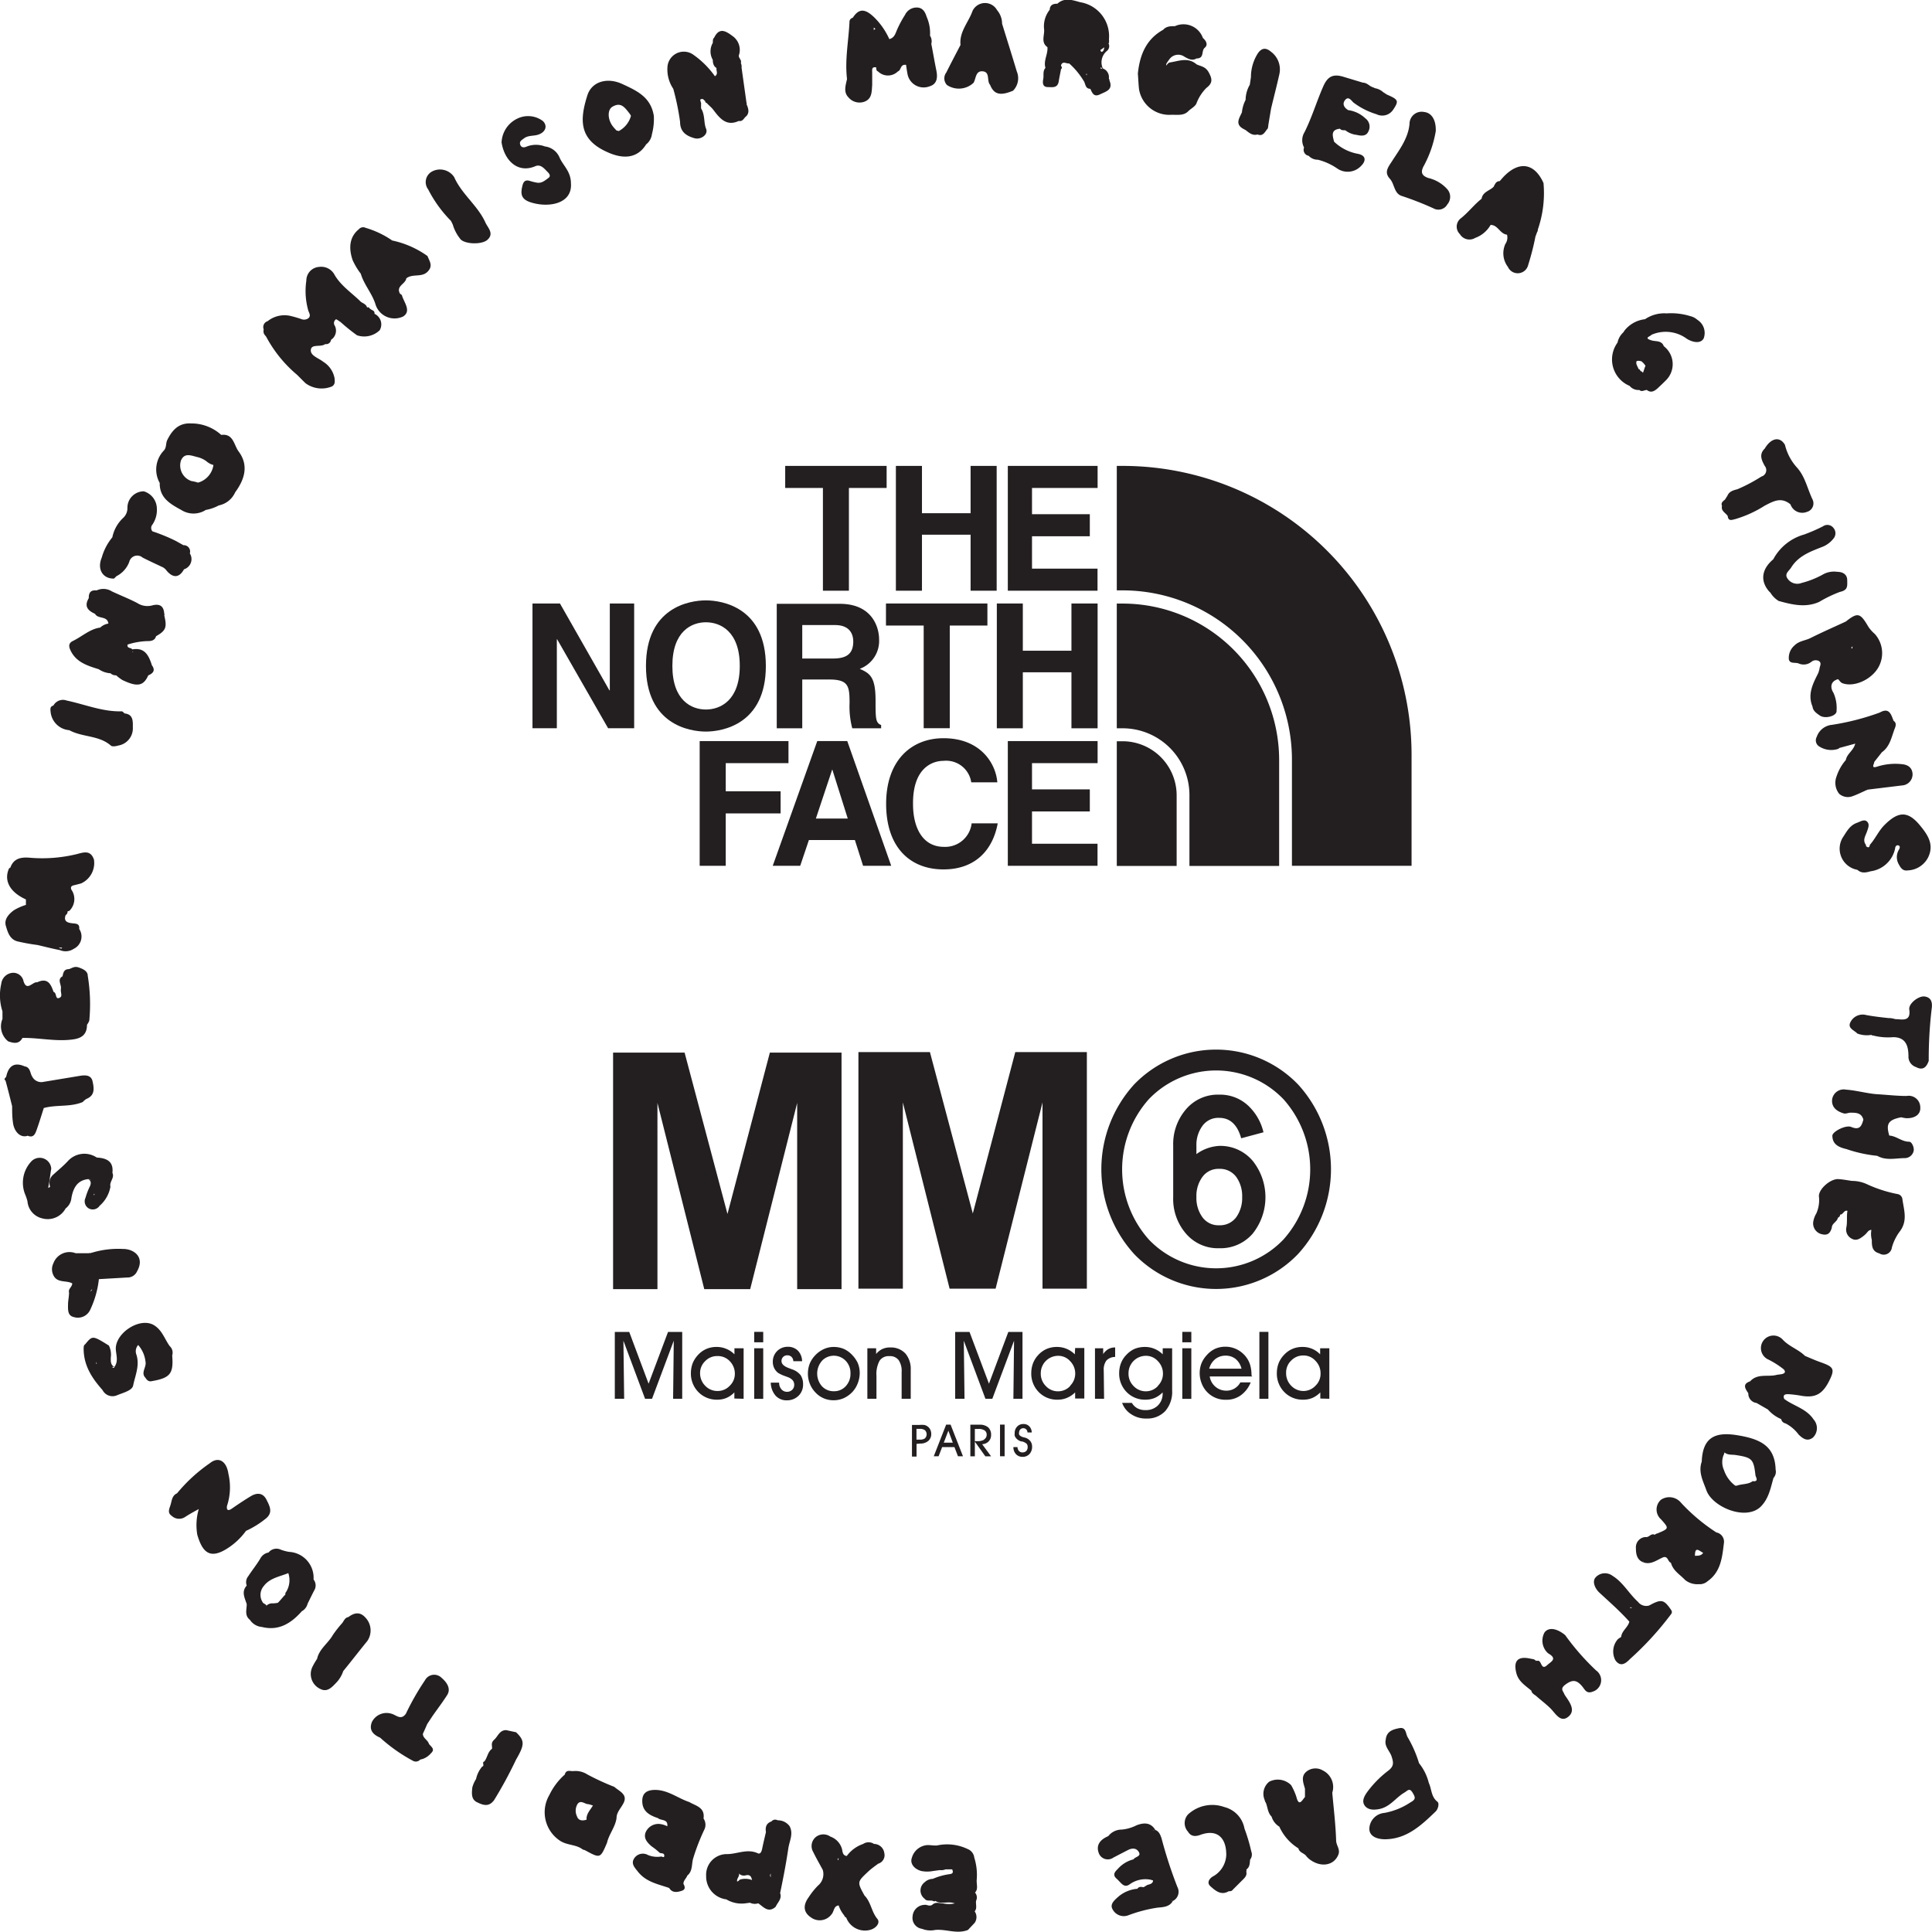 <svg xmlns="http://www.w3.org/2000/svg" viewBox="0 0 235.62 235.62"><defs><style>.cls-1{fill:#231f20;}</style></defs><g id="Livello_2" data-name="Livello 2"><g id="Layer_1" data-name="Layer 1"><path class="cls-1" d="M32.46,41.06a15.76,15.76,0,0,0,3.78,4.66l1,1a3.3,3.3,0,0,0,3.26.4c.38-.24.34-.59.3-1a3,3,0,0,0-1.38-2c-.55-.45-1.6-.73-1.51-1.47s1.23-.27,1.76-.69h0a.59.59,0,0,0,.7-.52,1.32,1.32,0,0,0,.43-1.77.55.55,0,0,1,.18-.73c.09,0,.37.22.56.34a23.21,23.21,0,0,0,2,1.61,2.72,2.72,0,0,0,2.77-.62,1.42,1.42,0,0,0-.64-2c.06-.42-.34-.42-.54-.62s-.21-.22-.36-.14c-.1-.39-.46-.5-.75-.69-1.08-1.08-2.39-1.91-3.2-3.27a1.84,1.84,0,0,0-1.89-1,1.67,1.67,0,0,0-1.57,1.67,8.74,8.74,0,0,0,.25,3.7c.12.29.32.62,0,.89a.9.9,0,0,1-.9.09,14.07,14.07,0,0,0-1.37-.39,3.29,3.29,0,0,0-2.7.66.75.75,0,0,0-.48,1C32.05,40.67,32.3,40.85,32.46,41.06Z"/><path class="cls-1" d="M174.25,217.43a6.22,6.22,0,0,0-1.19-2.4,14.57,14.57,0,0,0-1.41-3.21c-.23-.44-.17-1.22-1-1.06s-1.55.4-1.65,1.4c-.2.84.5,1.37.72,2.07s.32,1.16-.42,1.72a12.81,12.81,0,0,0-2.51,2.53c-.41.56-.75,1.17-.35,1.73s1.21.57,2,.36c1.18-.34,1.84-1.37,2.83-1.95.41-.24.62-.62,1,0s.4.83-.27,1.2a8.42,8.42,0,0,1-3.18,1.28,2,2,0,0,0-1.82,1.92c0,1,1.06,1.31,2,1.29,2.6-.06,4.35-1.72,6.07-3.37.31-.29.5-1,.23-1.21C174.52,219.12,174.61,218.19,174.25,217.43Z"/><path class="cls-1" d="M12.05,81.62a2.82,2.82,0,0,0,1.43.49.92.92,0,0,0,.69.25,5.11,5.11,0,0,0,.75.57c1.82.88,2.58.74,3.16-.56.58-.25.91-.6.45-1.23h0c-.38-1.17-.85-2.22-2.4-1.94-.13-.25-.68-.09-.57-.59a8.71,8.71,0,0,1,2.31-.42c.44,0,1,0,1.16-.6h0c1.2-.68,1.36-1.06,1-2.55a.16.16,0,0,0,0-.19c-.06-1-.61-1.26-1.53-1a2.26,2.26,0,0,1-1.75-.3c-1-.53-2.08-.94-3.11-1.43A1.93,1.93,0,0,0,11.8,72l-.23,0c-.59,0-.76.41-.74.94-.6,1-.12,1.53.76,1.92.35.67,1.51.21,1.63,1.19a1.85,1.85,0,0,0-1,.49C11,76.69,10,77.63,8.91,78.16c-.5.24-.56.58-.35,1.07C9.23,80.76,10.65,81.18,12.05,81.62Zm4.1-2.16h.07s0,.06,0,.1l-.06-.08Z"/><path class="cls-1" d="M1.71,111c-.62.45-1.23,1.1-1,1.9s.49,1.67,1.43,1.91a24.39,24.39,0,0,0,2.44.44c.91.21,1.81.45,2.72.62A1.79,1.79,0,0,0,9,115.71a1.66,1.66,0,0,0,.66-2.42c.07-.66-.38-.64-.84-.69s-1.13-.17-.81-1a.48.48,0,0,0,.23-.46.79.79,0,0,0,.22-.06,2,2,0,0,0,.24-2.59c-.12-.3,0-.45.29-.52s.62-.15.92-.24a2.73,2.73,0,0,0,1.55-2.89c-.45-1.33-1.44-.81-2.33-.62a17.81,17.81,0,0,1-5.45.39c-1-.09-2,0-2.42,1.21-.06,0-.15.08-.18.14-.63,1.47.15,2.86,2.08,3.73l0,.67A6.6,6.6,0,0,0,1.71,111Zm5.85,4.57c0,.22-.24.07-.4,0Z"/><path class="cls-1" d="M231.39,145.62a16.24,16.24,0,0,1-3.6-1.15,4.35,4.35,0,0,0-1.94-.45c-.55-.08-1.1-.19-1.66-.22-1-.05-2.51,1.32-2.35,2.19a4,4,0,0,1-.33,2,2.89,2.89,0,0,0-.37,1,1.35,1.35,0,0,0,1,1.52c.78.21,1.07-.14,1.26-.77,0-.56.66-.72.74-1.23a.42.42,0,0,0,.28-.38c.38,0,.45-.58.89-.46h0c-.12.66,0,1.32-.13,2a1.24,1.24,0,0,0,.66,1.4c.56.31,1,0,1.48-.38s.46-.66.91-.7a2.79,2.79,0,0,0,.05,1.22c0,.69,0,1.41.92,1.65a1,1,0,0,0,1.53-.73,6,6,0,0,1,1-2c.94-1.28.46-2.58.28-3.89A.71.71,0,0,0,231.39,145.62Z"/><path class="cls-1" d="M174.2,21.71c-.83-.28-1-.73-.52-1.55A13.68,13.68,0,0,0,175.1,16c.05-1.42-.54-2.25-1.41-2.34a1.48,1.48,0,0,0-1.79,1.46c-.17,1.77-1.23,3.13-2.13,4.53-.48.75-1,1.35-.26,2.16.58.64.49,1.79,1.45,2.09a38,38,0,0,1,3.88,1.52,1.24,1.24,0,0,0,1.67-.49,1.41,1.41,0,0,0,0-1.85A4.46,4.46,0,0,0,174.2,21.71Z"/><path class="cls-1" d="M74,18.52c1.71.8,3.61,1,4.8-.91a1.9,1.9,0,0,0,.71-1.26,7.22,7.22,0,0,0,.23-2.21c-.36-2.3-2.06-3.07-3.86-3.9s-3.71-.32-4.25,1.4C70.67,14.65,70.64,17,74,18.52ZM74.72,13c1-.58,1.47.1,2,.77l.14.19.09.17a3,3,0,0,1-1.48,1.85l-.29-.07c-.16-.18-.33-.35-.47-.54C74.07,14.5,74.08,13.33,74.72,13Z"/><path class="cls-1" d="M216.26,68.21c-1.42,1.2-1.61,2.62-.53,3.89l.19.19a3,3,0,0,0,1,1c1.64.45,3.29.86,4.95.11a15.6,15.6,0,0,1,2.51-1.21c1-.22.91-.7.9-1.45s-.63-1-1.2-1a2.76,2.76,0,0,0-1.83.36,11,11,0,0,1-2.55,1,1.43,1.43,0,0,1-1.7-.54c-.41-.59.18-.92.44-1.34.91-1.48,2.48-2,3.94-2.58a3.24,3.24,0,0,0,1.21-.94,1,1,0,0,0,0-1.33.93.93,0,0,0-1.27-.18,20.42,20.42,0,0,1-2.3,1A6.17,6.17,0,0,0,216.26,68.21Z"/><path class="cls-1" d="M69.63,22.38c0-1.52-1-2.21-1.41-3.22a2.23,2.23,0,0,0-1.76-1.3,3.12,3.12,0,0,0-2.19,0c-.27.13-.67.21-.82-.2s.17-.57.42-.76c.53-.43,1.21-.28,1.8-.49.88-.31,1.13-1.06.55-1.64a3,3,0,0,0-3.16-.29,3.37,3.37,0,0,0-1.89,2.89c.35,2.23,2,3.81,4.11,2.9.67-.28,1.09.29,1.51.71.22.21.4.49.11.71-.44.33-.88.72-1.5.57a5.94,5.94,0,0,1-.7-.17c-.6-.21-.87,0-1,.62-.29,1.17,0,1.73,1.39,2.07C67.17,25.31,69.8,24.75,69.63,22.38Z"/><path class="cls-1" d="M21,165.3a1.08,1.08,0,0,0-.3-1.13c-.64-.88-.93-2-2-2.6-1.76-.94-4.75,1.1-4.57,3.07.06.68.31,1.42-.18,2.07,0,0,0,.08-.06.1a.1.1,0,0,1-.09,0,.58.58,0,0,1-.15-.11,1.63,1.63,0,0,0,.3,0c-.48-.23-.44-.71-.44-1.12a2.52,2.52,0,0,0-.23-1.48c-2-1.24-2-1.24-2.89-.16-.2.13-.18.34-.19.53,0,2.05,1,3.59,2.3,5.05a1.37,1.37,0,0,0,1.8.63c.72-.3,1.82-.56,1.94-1.18.24-1.2.82-2.42.4-3.75a1.15,1.15,0,0,1,.21-1.19,3.66,3.66,0,0,1,.89,2c.17.72-.62,1.37,0,2,.18.29.4.5.77.41C20.77,168.05,21.18,167.52,21,165.3Zm-9.2,1s0,0-.06,0,0-.14-.08-.23a2.7,2.7,0,0,0,.18.25Z"/><path class="cls-1" d="M229.87,100.57c-.76.74-1.14,1.69-1.82,2.45-.09.47-.28.31-.48.18,0,0,0,0,0-.08a.16.16,0,0,0-.07-.16c-.33-.56,0-1,.19-1.54s.33-.92,0-1.23-.79,0-1.2.15c-.92.32-1.29,1.11-1.77,1.83a2.62,2.62,0,0,0,1.8,3.91c.5.45,1,.35,1.61.18a3.53,3.53,0,0,0,3-2.82c0-.2.17-.41.39-.34s.21.29.06.53a1.76,1.76,0,0,0,0,1.8c.23.42.48.82,1.1.72a2.91,2.91,0,0,0,2.48-1.61c.75-1.58-.09-2.76-1-3.87C232.68,98.87,231.52,98.94,229.87,100.57Z"/><path class="cls-1" d="M151.77,223a3.31,3.31,0,0,0-2.46-2.62,4.34,4.34,0,0,0-4.43.91,1.56,1.56,0,0,0,0,2.09c.36.6.89.63,1.55.38,2-.72,3.15.36,3.12,2.5a3.13,3.13,0,0,1-1.71,2.63c-.5.37-.62.82-.19,1.18.6.53,1.28,1.12,2.2.58.18,0,.37,0,.49-.18h0l1.2-1.2h0c.29-.28.57-.57.45-1A.39.39,0,0,0,152,228c.44-.3.41-.77.46-1.21a1,1,0,0,0,.14-1A20.86,20.86,0,0,0,151.77,223Zm-1.51,2.37v0h0Z"/><path class="cls-1" d="M22.1,62.19a2.78,2.78,0,0,0,3,0h0a5.21,5.21,0,0,0,1.58-.55,2.78,2.78,0,0,0,2-1.6h0c1.17-1.59,1.68-3.31.41-5-.56-.75-.62-2.2-2.11-2h0a5.41,5.41,0,0,0-3.67-1.4c-1.49-.08-2.29.78-2.9,2-.22.43-.07.93-.44,1.32a3.34,3.34,0,0,0-.49,3.94C19.44,60.71,20.76,61.46,22.1,62.19Zm0-6.09c.43-.93,1.26-.52,2-.35a3.08,3.08,0,0,1,1.07.5,2.06,2.06,0,0,0,.86.46,2.61,2.61,0,0,1-1.84,2.14l-.08,0a4.33,4.33,0,0,0-.75-.18A2,2,0,0,1,22.09,56.1Z"/><path class="cls-1" d="M3.38,138.51h0c.7.3.91-.22,1.08-.69.32-.89.59-1.79.88-2.69,1.56-.43,3.23-.09,4.75-.73a2,2,0,0,1,.45-.38c1.07-.43.93-1.32.75-2.14s-.94-.78-1.63-.66l-4.35.72a1.24,1.24,0,0,1-1.38-.64c-.28-.42-.21-1.15-.93-1.25-1.19-.53-1.95-.11-2.24,1.24-.06.16-.37.29-.08.51.27,1,.54,2.07.8,3.11,0,.63,0,1.27.09,1.91C1.69,138.05,2.53,138.82,3.38,138.51Z"/><path class="cls-1" d="M190.88,199.41c-1-.82-2-1-2.51-.33a2.06,2.06,0,0,0,.43,2.55c1.19.68.37,1-.13,1.46-.79.71-.63-.76-1.21-.53a.1.1,0,0,0-.15,0c-.15-.23-.4-.22-.63-.27-1.58-.36-2.15.26-1.74,1.8.27,1,1.11,1.49,1.82,2.1.06.39.45.49.69.74.52.45,1.07.87,1.57,1.35.66.62,1.26,1.88,2.24,1.09s.12-1.84-.45-2.69c-.13-.42-.63-.7.11-1.24.93-.69,1.43-.51,2.07.26.29.36.5.9,1.24.61a1.46,1.46,0,0,0,.41-2.6A29.79,29.79,0,0,1,190.88,199.41Z"/><path class="cls-1" d="M220.81,77.81c-.64.32-1.4.35-1.94.89a2,2,0,0,0-.71,1.69c.11.62.8.35,1.21.53a1.51,1.51,0,0,0,1.57-.23.83.83,0,0,1,.89-.07c.35.24.13.57.08.87s-.1.38-.15.57c-.65,1.3-1.35,2.59-.71,4.11.06.54.49.81.87,1.08.65.48,2.14.06,2.06-.57a4.49,4.49,0,0,0-.38-2.19c-.37-.56-.44-1.39.57-1.66.16.16.3.4.5.48,1.34.53,3.4-.33,4.32-1.77a3.51,3.51,0,0,0-.34-4.22,4.44,4.44,0,0,1-.79-.88c-1-1.72-1.3-1.78-2.75-.64C223.67,76.47,222.22,77.1,220.81,77.81ZM225,76.18c0-.05,0-.12,0-.19Zm1,2.57v0s-.05.1-.08.16,0,.28-.11.14S226,78.85,226.07,78.75Z"/><path class="cls-1" d="M59.44,29.25c.85-.77.07-1.44-.24-2.11-.93-2.07-2.88-3.44-3.81-5.54a2.07,2.07,0,0,0-2.71-.68,1.47,1.47,0,0,0-.46,2.18A15.36,15.36,0,0,0,55,26.94l.22.45a5,5,0,0,0,.87,1.69C56.51,29.78,58.73,29.89,59.44,29.25Z"/><path class="cls-1" d="M234.73,121.53c-.73-.11-2,.87-1.88,1.59.17,1.24-.5,1.28-1.38,1.18-.17,0-.34,0-.51-.06a2.59,2.59,0,0,0-.66-.08c-.91-.1-1.81-.2-2.71-.37a1.66,1.66,0,0,0-1.89.82c-.44.78.39,1,.82,1.44h0a3.33,3.33,0,0,0,1.71.16l.08.07h.1a7.35,7.35,0,0,0,2.47.21c1.57,0,1.86,1.1,1.87,2.31a1.33,1.33,0,0,0,.91,1.33c.87.47,1.3,0,1.56-.75a52.48,52.48,0,0,1,.35-6.27C235.67,122.46,235.67,121.67,234.73,121.53Zm-4.84,2.81s0,0,0,0h.1Z"/><path class="cls-1" d="M141.65,224.17c-.15-.42-.29-.81-.75-1l-.34.06a.9.9,0,0,1,.34-.06c-.57-.93-1.39-.9-2.28-.57a5,5,0,0,1-1.81.53,2.07,2.07,0,0,0-1.65.8c-.88.37-1.52,1-1.18,2a1.17,1.17,0,0,0,1.81.61l1.76-.91c.52-.27,1.06-.27,1.35.26s-.47.54-.66.87a3.77,3.77,0,0,0-1.9,1.15c-.24.26-.77.67-.17,1.2s.9,1.23,1.65.66a3.27,3.27,0,0,1,2.58-.51.46.46,0,0,0,.22.06c0,.39-.35.47-.69.56l-.46.28c-.28-.05-.56-.11-.76.19h0a4.08,4.08,0,0,0-2.27.92c-.46.41-1.13.93-.76,1.57a1.54,1.54,0,0,0,1.93.74,17.27,17.27,0,0,1,3.56-.93c.6-.06,1.46-.06,1.86-.81a.29.29,0,0,1-.2,0l.2,0a1.25,1.25,0,0,0,.56-1.71A54.36,54.36,0,0,1,141.65,224.17Z"/><path class="cls-1" d="M61.73,211c-.82,0-1,.76-1.46,1.17s-.21.73-.27,1.11c-.53.38-.55,1.06-.93,1.54-.36.09.09.54-.27.63a3.45,3.45,0,0,0-.74,1.51A3.69,3.69,0,0,0,57.6,218c-.06.65-.17,1.43.57,1.79s1.45.63,2.1-.27a52.13,52.13,0,0,0,2.67-4.93c1.06-1.82,1.06-2.31,0-3.33Z"/><path class="cls-1" d="M211.65,175c-2.42-.34-4,.25-4.11,3.25-.45,1.27.16,2.37.57,3.51.71,2,4.76,3.76,6.61,2,1-1,1.21-2.27,1.57-3.52a1.11,1.11,0,0,0,.26-1C216.47,176.23,214.53,175.44,211.65,175Zm-2.57,3.59h0Zm4.73,2c-.57.48-1.34.35-2,.6l-.18,0a3.92,3.92,0,0,1-1.38-1.9,2.37,2.37,0,0,1-.06-1.81,1.12,1.12,0,0,0,.12-.35c.4.35.91.25,1.37.32,2,.31,2.19.49,2.41,2.48C214.19,180.27,214.48,180.66,213.81,180.66Z"/><path class="cls-1" d="M201.13,195.8a1.25,1.25,0,0,1-1.36-.44c-1.11-1-1.82-2.39-3.13-3.19a1.53,1.53,0,0,0-2.06.22c-.45.54,0,1.38.42,1.79,1.26,1.17,2.56,2.3,3.71,3.59-.17.71-.93,1.11-1,1.87a3.51,3.51,0,0,0-.4.27,2.26,2.26,0,0,0-.29,2.59c.67.92,1.36.25,1.79-.19a37.65,37.65,0,0,0,5-5.47c.17-.25.06-.41-.09-.62C202.91,195.07,202.58,195,201.13,195.8Zm-2.37.29h0c.11-.13.2-.06.28,0Z"/><path class="cls-1" d="M223.41,88.4a2.18,2.18,0,0,0-1.85,1.47.88.88,0,0,0,.21,1.1,2.71,2.71,0,0,0,2.38.37c.07,0,.13-.11.2-.13l1.91-.52c-.22.87-1,1.21-1.15,2a5.81,5.81,0,0,0-1.13,2,2.15,2.15,0,0,0,.32,2.12,1.61,1.61,0,0,0,1.66.28c.62-.22,1.21-.53,1.82-.79l4.18-.51a1.36,1.36,0,0,0,1.29-1.32c0-.72-.43-1.19-1.27-1.27a7.29,7.29,0,0,0-3,.28c-.86.29-.42-.26-.4-.56l.93-1.18c1-.71,1.17-1.87,1.57-2.9.14-.35.22-.68-.15-.94-.3-.77-.52-1.66-1.68-1A30.28,30.28,0,0,1,223.41,88.4Z"/><path class="cls-1" d="M32.34,185.26c1-.74.58-1.54.15-2.38s-1.16-.85-1.88-.42-1.58,1-2.37,1.55c-.41.27-.63.18-.56-.34a7.23,7.23,0,0,0,.18-3.91c-.23-1.61-1.23-2.16-2.27-1.31a19.47,19.47,0,0,0-4,3.67c-.65.29-.63.95-.82,1.5s-.32.92.2,1.27a1.31,1.31,0,0,0,1.55.15c.53-.35,1.09-.66,1.72-1a7,7,0,0,0-.18,3.13c.59,2,1.42,3,3.44,1.81A8.3,8.3,0,0,0,30,186.7,11,11,0,0,0,32.34,185.26Z"/><path class="cls-1" d="M53.83,204.6a1.27,1.27,0,0,0-2,.32A31.11,31.11,0,0,0,49.5,209c-.61.86-1.19.14-1.76,0a2,2,0,0,0-2.38,1c-.4,1,.15,1.55,1,1.92a19.78,19.78,0,0,0,4,2.82.71.71,0,0,0,.88-.14h0l.36-.1a2.36,2.36,0,0,0,.95-.67h0c.58-.52,0-.81-.24-1.16h0c-.14-.47-.72-.67-.74-1.21.18-.4.36-.8.53-1.2l.66-1c.59-.84,1.22-1.67,1.77-2.53S54.37,205.06,53.83,204.6Z"/><path class="cls-1" d="M82.94,14.86c0,1.19.72,1.71,1.77,2,.76.21,1.7-.45,1.4-1.16S86,14,85.5,13.22l0-.69c-.07-.09-.06-.24-.11-.36.22-.19.4-.09.55.13l.07,0a.21.21,0,0,0,.18.26c.26.3.57.52.81.84.76,1,1.57,2.06,3.1,1.35.52.11.63-.4.94-.6.41-.48.19-1,0-1.47h0a.09.09,0,0,0,0-.14l-.6-4.28a1.15,1.15,0,0,0-.09-.58c.13-.36-.26-.57-.25-.9a2.06,2.06,0,0,0-.77-2.39c-.8-.6-1.6-1.1-2.23.2h0c-.2.17-.15.42-.17.64a2.07,2.07,0,0,0,0,2.07c0,.38.08.77.46,1-.09.31.26.69-.2,1a10.86,10.86,0,0,0-2.57-2.58A2,2,0,0,0,81.4,8.17a4.24,4.24,0,0,0,.71,2.66A31,31,0,0,1,82.94,14.86Z"/><path class="cls-1" d="M42.49,197.21c-.43.07-.54.46-.76.74h0a13.26,13.26,0,0,0-1.15,1.47c-.57,1-1.65,1.68-1.91,2.89h0a8.61,8.61,0,0,0-.58,1,2,2,0,0,0,1,2.68c.87.43,1.43-.27,2-.86a3.77,3.77,0,0,0,.77-1.33c1-1.22,1.94-2.45,2.93-3.66a2.27,2.27,0,0,0-.21-2.85C43.91,196.53,43.21,196.67,42.49,197.21Z"/><path class="cls-1" d="M222,166.12c-.63-.22-1.25-.5-1.87-.76-.8-.8-1.93-1.13-2.73-2a1.53,1.53,0,1,0-1.85,2.39,10.5,10.5,0,0,1,2,1.26c.13.17.22.34,0,.48s-.62.12-.93.2c-1.06.25-2.29-.21-3.18.77-1,.34-.58.91-.22,1.46a1.14,1.14,0,0,0,1,1.18h0l1.39.8h0a4.38,4.38,0,0,0,1.62,1.17h0a.65.65,0,0,0,.52.52,4.56,4.56,0,0,1,1.6,1.36c.52.51,1.08.9,1.76.36a1.6,1.6,0,0,0,.06-2.21c-.88-1.32-2.41-1.62-3.57-2.49-.24-.59.24-.59.55-.58a14.82,14.82,0,0,1,1.63.21c1.6.25,2.48-.22,3.27-1.77S223.62,166.7,222,166.12Z"/><path class="cls-1" d="M209.32,186.89a22.51,22.51,0,0,1-4.3-3.61,1.84,1.84,0,0,0-2.45-.38,1.59,1.59,0,0,0,0,2.39c1,1.12,1,1.12-.46,1.73-.11,0-.21.1-.32.15h0c-.45-.22-.68.37-1.1.28a1.25,1.25,0,0,0-1.18,1.34c0,.69.09,1.46.94,1.76a.26.26,0,0,1-.09-.19,1.63,1.63,0,0,0,.09.19c.94.31,1.64-.33,2.42-.64.58-.14.52.56.91.68.27,1,1.12,1.44,1.74,2.11a2.38,2.38,0,0,0,1.65.5,1.43,1.43,0,0,0,1.08-.36c1.65-1.15,1.79-3,2-4.71A1.15,1.15,0,0,0,209.32,186.89Zm-6.53.55v0h0Zm0,0h0Zm3.61,5.28Zm.31-3h0c0-1.18.51-.59,1-.34C207.47,189.75,207.09,189.73,206.73,189.74Z"/><path class="cls-1" d="M119.12,229.21a7,7,0,0,0-.3-2.66,1.29,1.29,0,0,0-.81-1.05,5.79,5.79,0,0,0-3.75-.43l-.23,0c-.31,0-.63-.06-.94-.05a2.12,2.12,0,0,0-1.88,1.54c-.27.73.31,1.39,1.14,1.62a3.73,3.73,0,0,0,1.45,0l.83-.11a1.33,1.33,0,0,0,.68-.09h.81c.3.62-.28.56-.54.62a7.77,7.77,0,0,0-1.82.54,1.48,1.48,0,0,0-1,.42,1.25,1.25,0,0,0,0,2h0c.26.35.66.16,1,.26a.33.33,0,0,0,.37,0s0,.06.07.08c.67.35,1.44-.07,2.24.23a3.21,3.21,0,0,1-1.42,0c-.42,0-.87-.21-1.26.12s-.69,0-1,.06a1.49,1.49,0,0,0-1.46,1.37,1.34,1.34,0,0,0,1.14,1.55,2.77,2.77,0,0,0,1.61.14c1.33-.13,2.66.54,4,0l.82-.87a1.24,1.24,0,0,0,0-1.4h0v0c.33-.39.1-.86.17-1.29a.91.91,0,0,0-.13-1C119.34,230.37,119.06,229.77,119.12,229.21Z"/><path class="cls-1" d="M186.37,32.32a31.68,31.68,0,0,0,.89-3.48c.07-.17.13-.34.19-.51h0a.56.56,0,0,0,.1-.34,13.62,13.62,0,0,0,.69-5.67c-1.11-2.46-3-2.74-4.91-.72l-.43.49c-.46,0-.58.39-.75.7h0c-.49.48-1.33.61-1.46,1.45-.92.72-1.62,1.67-2.55,2.4a1.27,1.27,0,0,0-.1,1.91,1.36,1.36,0,0,0,1.88.46,3.54,3.54,0,0,0,1.87-1.58c.9,0,1.14,1.1,2,1.19a1.37,1.37,0,0,1-.2,1.13,2.74,2.74,0,0,0,.31,2.8A1.31,1.31,0,0,0,186.37,32.32Z"/><path class="cls-1" d="M11,159.74A11.66,11.66,0,0,0,12.06,156l3.45-.2a1.27,1.27,0,0,0,1.21-.76c1-1.77-.45-2.74-1.72-2.72a11,11,0,0,0-3.77.45.4.4,0,0,0-.2.07.15.15,0,0,0-.18,0l-1.62,0a2.09,2.09,0,0,0-2.72,1.23,1.64,1.64,0,0,0,0,1.45c.47,1,1.6.59,2.3,1,0,.43-.52.66-.39,1.11,0,.43-.09.86-.12,1.29,0,.68-.12,1.52.69,1.7A1.65,1.65,0,0,0,11,159.74Zm.23-2.47a.32.32,0,0,1-.22.22A1.52,1.52,0,0,0,11.18,157.27Z"/><path class="cls-1" d="M103.48,11.88a1.76,1.76,0,0,0,2,.5c.9-.38.82-1.26.89-2,0-.5,0-1,0-1.51,0-.3-.11-.77.49-.65,0,.19,0,.41.22.49a1.72,1.72,0,0,0,2.42,0c.43-.14.26-.9,1-.8.06.39.11.81.2,1.23a2,2,0,0,0,2.66,1.39c1-.29,1-1.2.81-2.05-.2-1-.39-2.09-.59-3.13a1.25,1.25,0,0,0-.16-1,4.88,4.88,0,0,0-.41-2.3c-.15-.49-.41-1.07-1.1-1.13a1.57,1.57,0,0,0-1.54.9,13.11,13.11,0,0,0-1,1.88c-.18.44-.32.92-.91,1.07a8.78,8.78,0,0,0-1.72-2.53C105.52,1,104.75,1,104,2.17a.5.5,0,0,0-.4.52c-.11,2.31-.58,4.61-.3,6.94C103.14,10.4,102.83,11.22,103.48,11.88Zm5.28-3.23v0h0Zm-2-5.12a1,1,0,0,0-.2.14,2.24,2.24,0,0,0,0-.31A2.2,2.2,0,0,1,106.77,3.53Zm-2.58,3.7h0Z"/><path class="cls-1" d="M232.52,133.66c-1.18,0-2.37-.14-3.55-.21s-2.55-.47-3.83-.56a1.43,1.43,0,0,0-1.69,1.13c-.14,1,.55,1.52,1.42,1.77.24.07.54-.09.81-.09.67,0,1.35,0,1.57.85h0c-.21.75-.43,1.33-1.48.89-.68-.28-2.3.58-2.3,1.06,0,1.11.85,1.43,1.72,1.64a16.64,16.64,0,0,0,3.75.82c1.07.61,2.23.29,3.33.28a1.11,1.11,0,0,0,1.13-1c0-.49-.3-1-.56-1-.92,0-1.56-.7-2.43-.75-.43-1.44-.12-1.92,1.45-2.23a5.4,5.4,0,0,0,.58.11c1.08.05,1.82-.46,1.75-1.32A1.41,1.41,0,0,0,232.52,133.66Z"/><path class="cls-1" d="M162.48,218.63a2.25,2.25,0,0,0-1.15-2.71,1.75,1.75,0,0,0-1.91.07c-.83.59-.48,1.4-.27,2.16v1h0c-.37.43-.74,1.25-1.06-.05a7.52,7.52,0,0,0-.63-1.39,2.29,2.29,0,0,0-2.67-.42,1.89,1.89,0,0,0-.55,2.24.65.65,0,0,0,.13.31c.24.57.23,1.24.71,1.71a2.13,2.13,0,0,0,.94,1.22,6.05,6.05,0,0,0,2.33,2.65c.12.56.77.58,1,1h0l.24.24c1.39,1.15,3.08.91,3.63-.47.26-.65-.25-1.11-.27-1.71C162.89,222.51,162.65,220.57,162.48,218.63Z"/><path class="cls-1" d="M106.59,224.88a1.18,1.18,0,0,0-1.32,0h0a4.14,4.14,0,0,0-2,1.47h0c-.49-.05-.51-.49-.57-.8a2.25,2.25,0,0,0-1.44-1.57,1.48,1.48,0,0,0-1.77.06,1.43,1.43,0,0,0-.31,1.83c.36.74.77,1.45,1.16,2.17a1.82,1.82,0,0,1-.59,1.93,8.93,8.93,0,0,0-1.12,1.4c-.73,1-.64,1.85.24,2.45a1.8,1.8,0,0,0,2.56-.38c.3-.34.24-1,.85-1.06a3.67,3.67,0,0,0,.65,1.18.36.36,0,0,0,.11.16.12.12,0,0,0,.15.11,2.44,2.44,0,0,0,2.81,1.56c.81-.16,1.41-.88,1-1.37-.73-.88-.78-2.06-1.57-2.85-.9-1.64-.9-1.65.41-2.88.39-.37.84-.69,1.26-1a1.08,1.08,0,0,0,.75-1.28A1.28,1.28,0,0,0,106.59,224.88Zm-4.37,2a.33.33,0,0,1-.07-.16.38.38,0,0,1,.13-.1A2.61,2.61,0,0,0,102.22,226.89Z"/><path class="cls-1" d="M118.73,10.1c.32-.54.23-1.5,1.14-1.4s.44,1.17.88,1.65c.46,1.17,1.24,1.37,2.8.71A2.16,2.16,0,0,0,124,8.7c-.58-1.94-1.19-3.87-1.79-5.81a2.53,2.53,0,0,0-.61-1.65,1.68,1.68,0,0,0-3,.11c-.48,1.37-1.63,2.53-1.46,4.13h0c-.58,1.12-1.17,2.23-1.73,3.36a1.18,1.18,0,0,0,.08,1.53A2.62,2.62,0,0,0,118.73,10.1Z"/><path class="cls-1" d="M8,147.38a1.82,1.82,0,0,0,.71-1.28c.21-1.16.68-2.17,2.07-2.3a.62.62,0,0,1,.39.16,1,1,0,0,0-.39-.16c.36.25.34.55.16.93a8,8,0,0,0-.51,1.34,1,1,0,0,0,.34,1.27,1,1,0,0,0,1.38-.29,4,4,0,0,0,1.32-2.33c-.16-.59.53-1.06.24-1.68.16-1.43-.73-1.8-1.91-1.87a2.71,2.71,0,0,0-3.53.44c-.55.59-1.18,1.11-1.78,1.65a1.29,1.29,0,0,0-.44,1.18c0,.08,0,.15.05.22s-.12.19-.2.2a.65.65,0,0,1,0-.14c.16-.72.22-1.46.35-2.19a1.41,1.41,0,0,0-2.38-.94,3.8,3.8,0,0,0-.78,4.13,5.61,5.61,0,0,1,.26.79,2.33,2.33,0,0,0,1.81,2.08A2.48,2.48,0,0,0,8,147.38Zm3.49-1.81a.39.39,0,0,0,.05.13l-.13.05ZM7,146.4H7v0H7Z"/><path class="cls-1" d="M198.74,47.06h0a1.39,1.39,0,0,0,1.19.5c.3.28.61,0,.91,0,.54.41.95.12,1.35-.23h0c.31-.3.63-.59.93-.9a2.76,2.76,0,0,0-.21-4.21c-.26-.73-1-.55-1.5-.71-1-.3-.16-.46,0-.68h0a4.33,4.33,0,0,1,4.26.45c.51.36,1.66.77,2.1,0A1.89,1.89,0,0,0,207,39a1.94,1.94,0,0,0-.84-.44,7.89,7.89,0,0,0-2.9-.34,4.19,4.19,0,0,0-2.64.71,3.72,3.72,0,0,0-2.49,1.37h0l-.16.24a2.28,2.28,0,0,0-.7,1.24A3.49,3.49,0,0,0,198.74,47.06Zm.84-3h0l0,0c.12-.08.32-.07.6,0a2.06,2.06,0,0,1,.5.56c-.14.27-.19.58-.32.85a.37.37,0,0,0-.28-.21.83.83,0,0,0-.15-.23l-.08,0C199.77,44.8,199.46,44.36,199.58,44.11Z"/><path class="cls-1" d="M13.91,70.56l.29-.29a3.22,3.22,0,0,0,1.56-1.73A1,1,0,0,1,17.39,68c.84.43,1.71.82,2.56,1.23l.24.2c.83,1.1,1.64,1.11,2.25,0a1.3,1.3,0,0,0,.71-1.94.77.77,0,0,0-.78-1l-.89-.5a21.41,21.41,0,0,0-2.89-1.19.64.64,0,0,1-.08-.71h0a3.19,3.19,0,0,0,.62-2.1,2.23,2.23,0,0,0-1.59-2.07,2,2,0,0,0-2,2A1.61,1.61,0,0,1,15,63.18a4.47,4.47,0,0,0-1.3,2.35A6.65,6.65,0,0,0,12.41,68C11.8,69.44,12.56,70.6,13.91,70.56Z"/><path class="cls-1" d="M127.75,10.62c.56,0,1.23.17,1.37-.7.08-.5.19-1,.28-1.49.23-.17,0-.32,0-.48.22-.56.64-.16,1-.21a9.22,9.22,0,0,1,1.74,2.09c.27.35.17,1,.83,1,.24.49.41,1.05,1.18.68s1.63-.56,1.15-1.71h0a.24.24,0,0,0-.07-.21,1.13,1.13,0,0,0-.73-1.24,1.79,1.79,0,0,1,.5-2.14.75.75,0,0,0,.18-.94.11.11,0,0,0,.06-.17.53.53,0,0,0,0-.28,4.19,4.19,0,0,0-3.5-4.55c-.92-.25-1.91-.62-2.78.18-.49,0-.92.13-.94.74h0a3.23,3.23,0,0,0-.69,2.34c.1.72-.44,1.63.41,2.22.08.86-.51,1.66-.24,2.53-.36.4-.18.91-.27,1.36S127.15,10.6,127.75,10.62Zm6.93-4.85c-.05.24-.07.5-.34.56a.31.31,0,0,1-.14-.23Zm-.4,2.42.16.23v0l-.25-.1A.38.38,0,0,0,134.28,8.19Zm-1.74.8c0,.07,0,.12,0,.2a1.7,1.7,0,0,0-.1-.14Z"/><path class="cls-1" d="M142.83,14l.24,0c.66,0,1.36.1,1.89-.48.32-.29.75-.51.94-.87a5.33,5.33,0,0,1,1.23-1.93c.81-.61.7-1.12.29-1.88s-1-.74-1.5-1c-1.06-.91-2.2-.37-3.32-.21a1,1,0,0,0-.37.4.32.32,0,0,0,0-.14l0-.08a3.74,3.74,0,0,1,.35-.53,1.32,1.32,0,0,1,1.89-.35c.46.25.92.52,1.45.2,1,0,.55-.93,1-1.3s.17-.86-.22-1.2a2.51,2.51,0,0,0-3.41-1.44c-.51,0-1.05,0-1.43.44-2.1,1.16-2.86,3.1-3.09,5.34.05.63.07,1.27.14,1.9A3.74,3.74,0,0,0,142.83,14Zm-1-5.77h0v0l0,0Z"/><path class="cls-1" d="M1,127c.67.23,1.32.37,1.74-.42h.1l.08,0c2,0,4,.47,6,.18,1.11-.15,1.69-.66,1.69-1.79a1.72,1.72,0,0,0,.28-.51,21.33,21.33,0,0,0-.19-5.47c0-.56-.58-.82-1.09-1s-.8.06-1.19.2c-.62,0-.7.42-.79.87-.7.4-.12,1-.2,1.52s.28.94-.22,1.13-.27-.65-.68-.74c-.32-.94-.71-1.78-2-1.17-.55-.1-1.25,1.15-1.66-.13a1.27,1.27,0,0,0-1.53-1A1.52,1.52,0,0,0,.15,120a6.32,6.32,0,0,0,.15,3.34h0l0,.93A2.33,2.33,0,0,0,1,127Zm6.67-8h0a.76.76,0,0,1,0,.21A2.11,2.11,0,0,1,7.68,119Z"/><path class="cls-1" d="M74.92,217.92a30.53,30.53,0,0,1-3.28-1.51,2.69,2.69,0,0,0-1.76-.41c-.39,0-.85-.19-1,.42A7.81,7.81,0,0,0,67,218.91a4.16,4.16,0,0,0,1.36,5.62c.86.53,1.89.41,2.67,1,.09.07.23.07.34.13,1.84,1,1.84,1,2.66-.92h0c.24-1.06,1-1.9,1.16-3,0-.68.45-1.12.74-1.64C76.71,218.87,75.57,218.5,74.92,217.92Zm-3.38,4h0c-.5.16-1,.14-1.18-.42a1.58,1.58,0,0,1,.07-1.48c.34-.5.79-.1,1.19,0,.23,0,.46.11.69.17h0C72,220.74,71.46,221.23,71.54,221.94Z"/><path class="cls-1" d="M8.45,89.05c1.59.88,3.6.6,5.06,1.87.18.17.62.09.93,0a2.12,2.12,0,0,0,1.76-2.21c0-.68.09-1.59-1-1.7-.12-.09-.24-.26-.35-.26-2.34.07-4.47-.84-6.7-1.31a1.33,1.33,0,0,0-1.64.61c-.43.11-.37.44-.34.75A2.48,2.48,0,0,0,8.45,89.05ZM6.68,86.73Z"/><path class="cls-1" d="M210.71,62.94h0c.06.69.58.44.91.37a14.11,14.11,0,0,0,3.6-1.64c1.05-.54,2-1.1,3.14-.16a1.52,1.52,0,0,0,2,.92,1.08,1.08,0,0,0,.68-1.54c-.62-1.3-.9-2.78-1.88-3.86a6.32,6.32,0,0,1-1.47-2.77c-.61-1.07-1.69-.87-2.47.45-.74.71-.36,1.45,0,2.11a.81.81,0,0,1-.41,1.3,19.72,19.72,0,0,1-2.91,1.54c-.47.13-1,.24-1.23.8h0l-.3.47h0c-.23.2-.53.38-.36.77C209.86,62.33,210.46,62.54,210.71,62.94Z"/><path class="cls-1" d="M84.06,219.77h0c-1.39-.46-2.57-1.46-4.14-1.48-1.13,0-1.68.47-1.58,1.59s1,1.55,1.9,1.85c.36.34,1.25.07,1.14,1a2.58,2.58,0,0,0-1-.29,1.7,1.7,0,0,0-1.63,1c-.31.75.21,1.29.7,1.72a8.16,8.16,0,0,1,1,.8c.19.1.53,0,.56.3s-.15.24-.33.15a3,3,0,0,1-1.66-.18,1.26,1.26,0,0,0-1.67.4c-.41.62,0,1.08.4,1.57,1,1.32,2.47,1.57,3.86,2.05.38.64,1,.52,1.52.35s.4-.51.22-.86c0-.41.34-.64.47-1,.69-.56.5-1.42.73-2.14a25.68,25.68,0,0,1,1.35-3.47,1.35,1.35,0,0,0-.1-1.35C86,220.41,84.85,220.24,84.06,219.77Zm-.75,8.74v0l0,0h0Z"/><path class="cls-1" d="M94.84,222a.59.59,0,0,0-.76.14c-.64.22-.76.7-.67,1.3-.16.69-.33,1.38-.47,2.08-.07.3-.21.64-.52.5-1.26-.59-2.48.08-3.71.1a2.52,2.52,0,0,0-2.59,2.67,2.81,2.81,0,0,0,2.46,2.85,3.62,3.62,0,0,0,2.43.47l.46-.06a1.3,1.3,0,0,0,1,.07c.64.43,1.22,1.23,2.12.43.25-.54.81-1,.55-1.67.38-1.81.73-3.62,1-5.45.13-.91.65-1.77.16-2.71A1.76,1.76,0,0,0,94.84,222Zm-3.27,7.23a2.35,2.35,0,0,0-1.34,0,1.36,1.36,0,0,1-.26.22l-.08,0,0-.1c0-.29.32-.55.23-.86h0a.84.84,0,0,0,.86.21c.56-.11.65.24.74.59Zm2.43-.3a.31.31,0,0,1,0-.42A1.93,1.93,0,0,0,94,228.92Z"/><path class="cls-1" d="M151.66,15.73h0l.26.14c.42.33.83.7,1.44.53.72.28.9-.36,1.25-.72a1.28,1.28,0,0,0,.06-.35c.11-.7.23-1.4.35-2.11.33-1.38.69-2.75,1-4.14a2.68,2.68,0,0,0-1-2.76c-.58-.49-1.1-.54-1.6.16a5.39,5.39,0,0,0-.86,2.93l-.14.93a3.72,3.72,0,0,0-.51,1.84,4.24,4.24,0,0,0-.45,1.52C151.14,14.42,150.58,15.16,151.66,15.73Z"/><path class="cls-1" d="M44,33.38c.4,1.37,1.41,2.42,1.82,3.82a2.43,2.43,0,0,0,3.36,1.39c1-.66.11-1.68-.15-2.53,0-.1-.16-.17-.25-.25-.52-.94.68-1.17.77-1.86.75-.61,1.87-.08,2.59-.81s.23-1.27,0-1.91a11.43,11.43,0,0,0-4.31-1.9,11.16,11.16,0,0,0-3.23-1.54.69.69,0,0,0-.84.17c-1.05.85-1.31,2.13-.76,3.75A8.26,8.26,0,0,0,44,33.38Z"/><path class="cls-1" d="M38.24,192.63h0a3.16,3.16,0,0,0-3-3.37,5.39,5.39,0,0,1-1-.27,1.23,1.23,0,0,0-1.49.35,1.4,1.4,0,0,0-1,.73c-.44.74-1,1.43-1.46,2.14a1.16,1.16,0,0,0-.2,1.16c-.69.76-.23,1.51,0,2.27,0,.65-.29,1.38.39,1.91a1.94,1.94,0,0,0,1.46.87c2.06.51,3.57-.45,4.87-1.92a1.43,1.43,0,0,0,.7-.91c.26-.53.52-1.06.79-1.59A1.17,1.17,0,0,0,38.24,192.63Zm-8.19,1.79v0h0ZM31,197Zm3.59-1.44Zm.21-1.33a2,2,0,0,1,0,.24c-.31.3-.58.68-.91,1a3.18,3.18,0,0,1-.75.07,1,1,0,0,0-.66.3.24.24,0,0,1,0-.09,3.11,3.11,0,0,0-.38-.25,1.65,1.65,0,0,1,.06-2.06c.74-1,2-1.17,3-1.59A2.71,2.71,0,0,1,34.82,194.26Z"/><path class="cls-1" d="M159.6,19a1.52,1.52,0,0,0,1.13.48,7.37,7.37,0,0,1,2.4,1.1,2.24,2.24,0,0,0,2.84-.32c.7-.68.59-1.32-.37-1.5a5.68,5.68,0,0,1-2.9-1.48c-.18-.72-.44-1.47.72-1.58.17.22.41.17.65.19a2.74,2.74,0,0,0,1.39.56c.5.12,1.16.21,1.43-.43a1.25,1.25,0,0,0-.38-1.59,3.75,3.75,0,0,0-2.09-1c-.52-.31-.76-.79-.35-1.26s.75.12,1,.34a9,9,0,0,0,2.8,1.42,1.59,1.59,0,0,0,2-.5c.76-1.12.7-1.28-.72-1.89l-.45-.29a2,2,0,0,0-1-.49l-.49-.21c-.31-.18-.57-.46-1-.47l-2.45-.74c-1.3-.37-1.9.09-2.4,1.24-.8,1.83-1.37,3.75-2.26,5.53a1.87,1.87,0,0,0-.06,1.88A.74.74,0,0,0,159.6,19Z"/><polygon class="cls-1" points="100.36 72.04 103.53 72.04 103.53 59.51 108.13 59.51 108.13 56.82 95.76 56.82 95.76 59.51 100.36 59.51 100.36 72.04"/><polygon class="cls-1" points="109.26 56.82 109.26 72.04 112.44 72.04 112.44 65.21 118.37 65.21 118.37 72.04 121.55 72.04 121.55 56.82 118.37 56.82 118.37 62.59 112.44 62.59 112.44 56.82 109.26 56.82"/><polygon class="cls-1" points="133.86 59.51 133.86 56.82 122.91 56.82 122.91 72.04 133.85 72.04 133.85 69.35 125.86 69.35 125.86 65.4 132.91 65.4 132.91 62.71 125.86 62.71 125.86 59.51 133.86 59.51"/><polygon class="cls-1" points="67.91 77.97 67.95 77.97 74.16 88.81 77.34 88.81 77.34 73.6 74.37 73.6 74.37 84.19 74.32 84.19 68.29 73.6 64.94 73.6 64.94 88.81 67.91 88.81 67.91 77.97"/><path class="cls-1" d="M86.09,89.22c2,0,7.31-.88,7.31-8s-5.29-8-7.31-8-7.31.87-7.31,8S84.08,89.22,86.09,89.22Zm0-13.33c1.72,0,4.13,1.06,4.13,5.32s-2.41,5.32-4.13,5.32S82,85.47,82,81.21,84.38,75.89,86.09,75.89Z"/><polygon class="cls-1" points="108.05 76.29 112.65 76.29 112.65 88.81 115.83 88.81 115.83 76.29 120.42 76.29 120.42 73.6 108.05 73.6 108.05 76.29"/><polygon class="cls-1" points="133.86 73.6 130.67 73.6 130.67 79.36 124.74 79.36 124.74 73.6 121.57 73.6 121.57 88.82 124.74 88.82 124.74 81.99 130.67 81.99 130.67 88.82 133.86 88.82 133.86 73.6"/><path class="cls-1" d="M97.84,82.87h3.28c2.36,0,2.49.8,2.49,2.88a10.29,10.29,0,0,0,.33,3.07h3.52v-.4c-.68-.26-.68-.81-.68-3,0-2.84-.67-3.3-1.93-3.85a3.63,3.63,0,0,0,2.36-3.62c0-1.32-.74-4.31-4.79-4.31H94.73V88.82h3.11Zm0-6.64h4c1.86,0,2.22,1.19,2.22,2,0,1.5-.8,2.08-2.46,2.08H97.84Z"/><polygon class="cls-1" points="96.16 93.07 96.16 90.38 85.33 90.38 85.33 105.59 88.51 105.59 88.51 99.2 95.2 99.2 95.2 96.5 88.51 96.5 88.51 93.07 96.16 93.07"/><path class="cls-1" d="M108.69,105.59l-5.36-15.21H99.67l-5.43,15.21h3.35l1.06-3.14h5.61l1,3.14ZM99.5,99.83l2-6h0l1.89,6Z"/><path class="cls-1" d="M115.08,92.79a3.09,3.09,0,0,1,3.37,2.62h3.18c-.17-2.24-2-5.38-6.56-5.38-3.93,0-7,2.71-7,8s2.9,8,7,8c3.82,0,6-2.31,6.61-5.62h-3.18a3.25,3.25,0,0,1-3.37,2.87c-2.69,0-3.78-2.46-3.78-5.2C111.3,93.8,113.56,92.79,115.08,92.79Z"/><polygon class="cls-1" points="133.86 93.07 133.86 90.38 122.91 90.38 122.91 105.59 133.85 105.59 133.85 102.9 125.86 102.9 125.86 98.96 132.91 98.96 132.91 96.27 125.86 96.27 125.86 93.07 133.86 93.07"/><path class="cls-1" d="M157.56,92.45h0v13.14h14.59V92.09A35.24,35.24,0,0,0,136.9,56.82h-.7V72h.7A20.65,20.65,0,0,1,157.56,92.45Z"/><path class="cls-1" d="M143.5,97a6.6,6.6,0,0,0-6.6-6.6h-.7v15.21h7.3Z"/><path class="cls-1" d="M145.06,97v8.61H156v-13a19.09,19.09,0,0,0-19.09-19h-.71V88.82h.7A8.15,8.15,0,0,1,145.06,97Z"/><rect class="cls-1" x="91.98" y="162.43" width="1.1" height="1.27"/><rect class="cls-1" x="144.19" y="162.43" width="1.1" height="1.27"/><polygon class="cls-1" points="83.2 170.59 83.2 162.44 81.47 162.44 79.1 168.75 76.74 162.44 74.98 162.44 74.98 170.59 76.12 170.59 76.03 163.51 78.67 170.59 79.52 170.59 82.17 163.51 82.09 170.59 83.2 170.59"/><path class="cls-1" d="M90.69,170.59v-6.16H89.57v.74a2.87,2.87,0,0,0-1-.67,2.94,2.94,0,0,0-1.17-.23,3.06,3.06,0,0,0-1.25.24,3,3,0,0,0-1,.71,3.36,3.36,0,0,0-.66,1,3.4,3.4,0,0,0-.23,1.23,3.2,3.2,0,0,0,.92,2.33,3.13,3.13,0,0,0,2.31.92,2.8,2.8,0,0,0,1.12-.22,2.94,2.94,0,0,0,.95-.67v.75ZM89,169a2,2,0,0,1-1.44.64A2.05,2.05,0,0,1,86,169a2.16,2.16,0,0,1-.62-1.57A2,2,0,0,1,86,166a2,2,0,0,1,1.49-.62A2,2,0,0,1,89,166a2.18,2.18,0,0,1,.62,1.55A2,2,0,0,1,89,169Z"/><rect class="cls-1" x="91.98" y="164.43" width="1.1" height="6.17"/><path class="cls-1" d="M96.6,167l-.4-.15c-.59-.22-.89-.5-.89-.85a.68.68,0,0,1,.69-.71.72.72,0,0,1,.53.19.76.76,0,0,1,.22.53h1.07a1.88,1.88,0,0,0-.51-1.29,1.71,1.71,0,0,0-1.26-.47,1.79,1.79,0,0,0-1.8,1.81,1.71,1.71,0,0,0,.16.77,1.68,1.68,0,0,0,.48.6,4.29,4.29,0,0,0,.84.39l.38.14a1.53,1.53,0,0,1,.57.38.87.87,0,0,1,.18.55.83.83,0,0,1-.25.61.89.89,0,0,1-.64.24.87.87,0,0,1-.68-.32,1.17,1.17,0,0,1-.27-.8H94a2.5,2.5,0,0,0,.58,1.58,1.8,1.8,0,0,0,1.39.58,2,2,0,0,0,1.41-.55,1.88,1.88,0,0,0,.56-1.38,2,2,0,0,0-.3-1.14A2.24,2.24,0,0,0,96.6,167Z"/><path class="cls-1" d="M99.43,169.8a3,3,0,0,0,1,.72,3,3,0,0,0,1.25.25,3,3,0,0,0,1.25-.27,3.42,3.42,0,0,0,1.06-.78,3.27,3.27,0,0,0,.63-1.05,3.48,3.48,0,0,0,.23-1.23,3.15,3.15,0,0,0-.24-1.21,3.59,3.59,0,0,0-.7-1,3.14,3.14,0,0,0-1-.72,3.2,3.2,0,0,0-1.25-.24,2.85,2.85,0,0,0-1.21.27,3.39,3.39,0,0,0-1.05.77,3.22,3.22,0,0,0-.65,1,3.32,3.32,0,0,0-.22,1.23,3.28,3.28,0,0,0,.24,1.23A3.22,3.22,0,0,0,99.43,169.8Zm.81-3.84a2,2,0,0,1,2.9,0,2.12,2.12,0,0,1,.58,1.54,2.19,2.19,0,0,1-.58,1.56,1.89,1.89,0,0,1-1.44.61,1.93,1.93,0,0,1-1.46-.61,2.35,2.35,0,0,1,0-3.09Z"/><path class="cls-1" d="M108.61,164.33a2.25,2.25,0,0,0-1,.19,2.16,2.16,0,0,0-.76.61v-.7h-1.07v6.16h1.11v-2.8a3.41,3.41,0,0,1,.38-1.84,1.32,1.32,0,0,1,1.2-.56,1.3,1.3,0,0,1,1.12.48,2.31,2.31,0,0,1,.37,1.45v3.27h1.11v-3.51a2.94,2.94,0,0,0-.64-2A2.4,2.4,0,0,0,108.61,164.33Z"/><polygon class="cls-1" points="124.7 170.59 124.7 162.44 122.97 162.44 120.61 168.75 118.24 162.44 116.49 162.44 116.49 170.59 117.63 170.59 117.54 163.51 120.18 170.59 121.02 170.59 123.67 163.51 123.59 170.59 124.7 170.59"/><path class="cls-1" d="M131.08,165.17a3.08,3.08,0,0,0-1-.67,3,3,0,0,0-1.17-.23,3.15,3.15,0,0,0-1.26.24,3.09,3.09,0,0,0-1,.71,3.16,3.16,0,0,0-.65,1,3.4,3.4,0,0,0-.23,1.23,3.2,3.2,0,0,0,.92,2.33,3.1,3.1,0,0,0,2.31.92,2.83,2.83,0,0,0,1.12-.22,3.05,3.05,0,0,0,1-.67v.75h1.12v-6.16h-1.12Zm-.57,3.87a2,2,0,0,1-1.45.64,2,2,0,0,1-1.51-.64,2.12,2.12,0,0,1-.62-1.57,2.12,2.12,0,0,1,2.11-2.12,1.93,1.93,0,0,1,1.47.65,2.14,2.14,0,0,1,.62,1.55A2.07,2.07,0,0,1,130.51,169Z"/><path class="cls-1" d="M134.61,167.16a1.87,1.87,0,0,1,.32-1.23,1.46,1.46,0,0,1,1.07-.44v-1.16a1.7,1.7,0,0,0-.83.2,1.92,1.92,0,0,0-.63.61v-.71h-1v6.16h1.11Z"/><path class="cls-1" d="M141.21,171.41a2.06,2.06,0,0,1-1.5.56,2,2,0,0,1-1-.22,1.7,1.7,0,0,1-.67-.66h-1.19A2.73,2.73,0,0,0,138,172.5a3.18,3.18,0,0,0,1.82.5,3,3,0,0,0,2.29-.91,3.55,3.55,0,0,0,.84-2.52v-5.14H141.8v.74a3,3,0,0,0-1-.67,2.93,2.93,0,0,0-1.16-.23,3.33,3.33,0,0,0-1.26.23,3.13,3.13,0,0,0-1,.72,3,3,0,0,0-.66,1,3.4,3.4,0,0,0-.23,1.23,3.2,3.2,0,0,0,.92,2.33,3.1,3.1,0,0,0,2.31.92,2.83,2.83,0,0,0,1.12-.22,3.05,3.05,0,0,0,.95-.67v.08A2,2,0,0,1,141.21,171.41Zm0-2.37a2,2,0,0,1-1.44.64,2.05,2.05,0,0,1-1.52-.64,2.12,2.12,0,0,1-.62-1.57,2.12,2.12,0,0,1,2.11-2.12,1.93,1.93,0,0,1,1.47.65,2.14,2.14,0,0,1,.62,1.55A2.07,2.07,0,0,1,141.22,169Z"/><rect class="cls-1" x="144.19" y="164.43" width="1.1" height="6.17"/><path class="cls-1" d="M152.63,167.75a4.49,4.49,0,0,0-.13-1.15,3,3,0,0,0-.4-.92,3.25,3.25,0,0,0-1.15-1.06,3.13,3.13,0,0,0-1.51-.38,3.09,3.09,0,0,0-1.26.26,3.13,3.13,0,0,0-1,.76,3.38,3.38,0,0,0-.65,1,3.27,3.27,0,0,0-.22,1.22,3.32,3.32,0,0,0,.24,1.23,3.08,3.08,0,0,0,3,2,2.94,2.94,0,0,0,1.78-.55,3.53,3.53,0,0,0,1.2-1.57h-1.26a1.92,1.92,0,0,1-.72.75,1.89,1.89,0,0,1-1,.26,2,2,0,0,1-1.32-.48,2.06,2.06,0,0,1-.7-1.25h5.19Zm-5.16-.83a2.23,2.23,0,0,1,.74-1.17,2,2,0,0,1,1.27-.42,1.91,1.91,0,0,1,1.22.41,2.21,2.21,0,0,1,.71,1.18Z"/><rect class="cls-1" x="153.59" y="162.43" width="1.1" height="8.16"/><path class="cls-1" d="M162.12,170.59v-6.16H161v.74a2.91,2.91,0,0,0-2.14-.9,3.06,3.06,0,0,0-1.25.24,3,3,0,0,0-1,.71,3.19,3.19,0,0,0-.66,1,3.4,3.4,0,0,0-.23,1.23,3.2,3.2,0,0,0,.92,2.33,3.1,3.1,0,0,0,2.31.92,2.8,2.8,0,0,0,1.12-.22,3.05,3.05,0,0,0,.95-.67v.75ZM160.43,169a2,2,0,0,1-1.44.64,2.05,2.05,0,0,1-1.52-.64,2.16,2.16,0,0,1-.62-1.57,2,2,0,0,1,.62-1.5,2,2,0,0,1,1.49-.62,1.93,1.93,0,0,1,1.47.65,2.14,2.14,0,0,1,.62,1.55A2,2,0,0,1,160.43,169Z"/><path class="cls-1" d="M112.21,176.05a1.47,1.47,0,0,0,1-.32,1.09,1.09,0,0,0,.36-.86,1.19,1.19,0,0,0-.14-.56,1,1,0,0,0-.39-.4.93.93,0,0,0-.34-.13,4,4,0,0,0-.58,0h-.9v3.86h.56v-1.55Zm-.44-1.79h.42a1,1,0,0,1,.61.16.7.7,0,0,1,0,1,1,1,0,0,1-.63.15h-.4Z"/><path class="cls-1" d="M114.9,176.48h1.5l.43,1.12h.61l-1.51-3.86h-.54l-1.51,3.86h.59Zm.76-2,.54,1.46h-1.1Z"/><path class="cls-1" d="M120.87,175a1.2,1.2,0,0,0-.36-.93,1.6,1.6,0,0,0-1.06-.32h-1.11v3.86h.55v-1.79l1.28,1.79h.7l-1.09-1.48a1.17,1.17,0,0,0,.79-.34A1.09,1.09,0,0,0,120.87,175Zm-.83.57a1.61,1.61,0,0,1-.86.19h-.29v-1.49h.42a1.3,1.3,0,0,1,.77.18.61.61,0,0,1,.25.55A.65.65,0,0,1,120,175.56Z"/><rect class="cls-1" x="121.96" y="173.74" width="0.56" height="3.86"/><path class="cls-1" d="M125.11,175.36l-.26-.07a1,1,0,0,1-.49-.24.29.29,0,0,1-.08-.14.41.41,0,0,1,0-.16.62.62,0,0,1,.14-.41.51.51,0,0,1,.38-.16.48.48,0,0,1,.35.14.55.55,0,0,1,.16.38h.52a1.12,1.12,0,0,0-.3-.75.93.93,0,0,0-.71-.28,1,1,0,0,0-.77.31,1.09,1.09,0,0,0-.3.8,1,1,0,0,0,0,.31.85.85,0,0,0,.15.28,1.22,1.22,0,0,0,.7.43h.07a1.32,1.32,0,0,1,.53.27.58.58,0,0,1,.13.41.69.69,0,0,1-.17.48.65.65,0,0,1-.46.17.58.58,0,0,1-.43-.17.74.74,0,0,1-.18-.48h-.5a1.24,1.24,0,0,0,.31.86,1.07,1.07,0,0,0,.81.33,1.11,1.11,0,0,0,.84-.34,1.29,1.29,0,0,0,.32-.91,1.09,1.09,0,0,0-.2-.65A1.29,1.29,0,0,0,125.11,175.36Z"/><path class="cls-1" d="M148.69,139.75a5.21,5.21,0,0,0-2.78,1v-1a3.93,3.93,0,0,1,.72-2.42,2.38,2.38,0,0,1,2.06-1c1.32,0,2.22.83,2.68,2.49l2.72-.73a6.48,6.48,0,0,0-1.9-3.28,5,5,0,0,0-3.5-1.31,5.09,5.09,0,0,0-4.06,1.8,6.48,6.48,0,0,0-1.55,4.42V146a6.46,6.46,0,0,0,1.55,4.44,5.11,5.11,0,0,0,4.06,1.79,5.17,5.17,0,0,0,4.09-1.79,7.11,7.11,0,0,0,0-8.86A5.15,5.15,0,0,0,148.69,139.75Zm2.09,8.68a2.46,2.46,0,0,1-2.09,1,2.4,2.4,0,0,1-2.06-1,4,4,0,0,1-.72-2.46,3.93,3.93,0,0,1,.72-2.42,2.4,2.4,0,0,1,2.06-1,2.46,2.46,0,0,1,2.09,1,4,4,0,0,1,.71,2.42A4.05,4.05,0,0,1,150.78,148.43Z"/><path class="cls-1" d="M158.31,132.26a13.88,13.88,0,0,0-20,0,15.37,15.37,0,0,0,0,20.67,13.85,13.85,0,0,0,20,0,15.32,15.32,0,0,0,0-20.67Zm-1.79,18.91a11.35,11.35,0,0,1-16.41,0,12.87,12.87,0,0,1,0-17.12,11.37,11.37,0,0,1,16.41,0,12.84,12.84,0,0,1,0,17.12Z"/><polygon class="cls-1" points="102.63 157.22 102.63 128.37 93.89 128.37 88.72 148.05 83.49 128.37 74.77 128.37 74.77 157.22 80.18 157.22 80.18 134.51 85.89 157.22 91.49 157.22 97.22 134.51 97.22 157.22 102.63 157.22"/><polygon class="cls-1" points="118.64 147.99 113.41 128.31 104.69 128.31 104.69 157.16 110.11 157.16 110.11 134.45 115.81 157.16 121.42 157.16 127.14 134.45 127.14 157.16 132.55 157.16 132.55 128.31 123.82 128.31 118.64 147.99"/></g></g></svg>